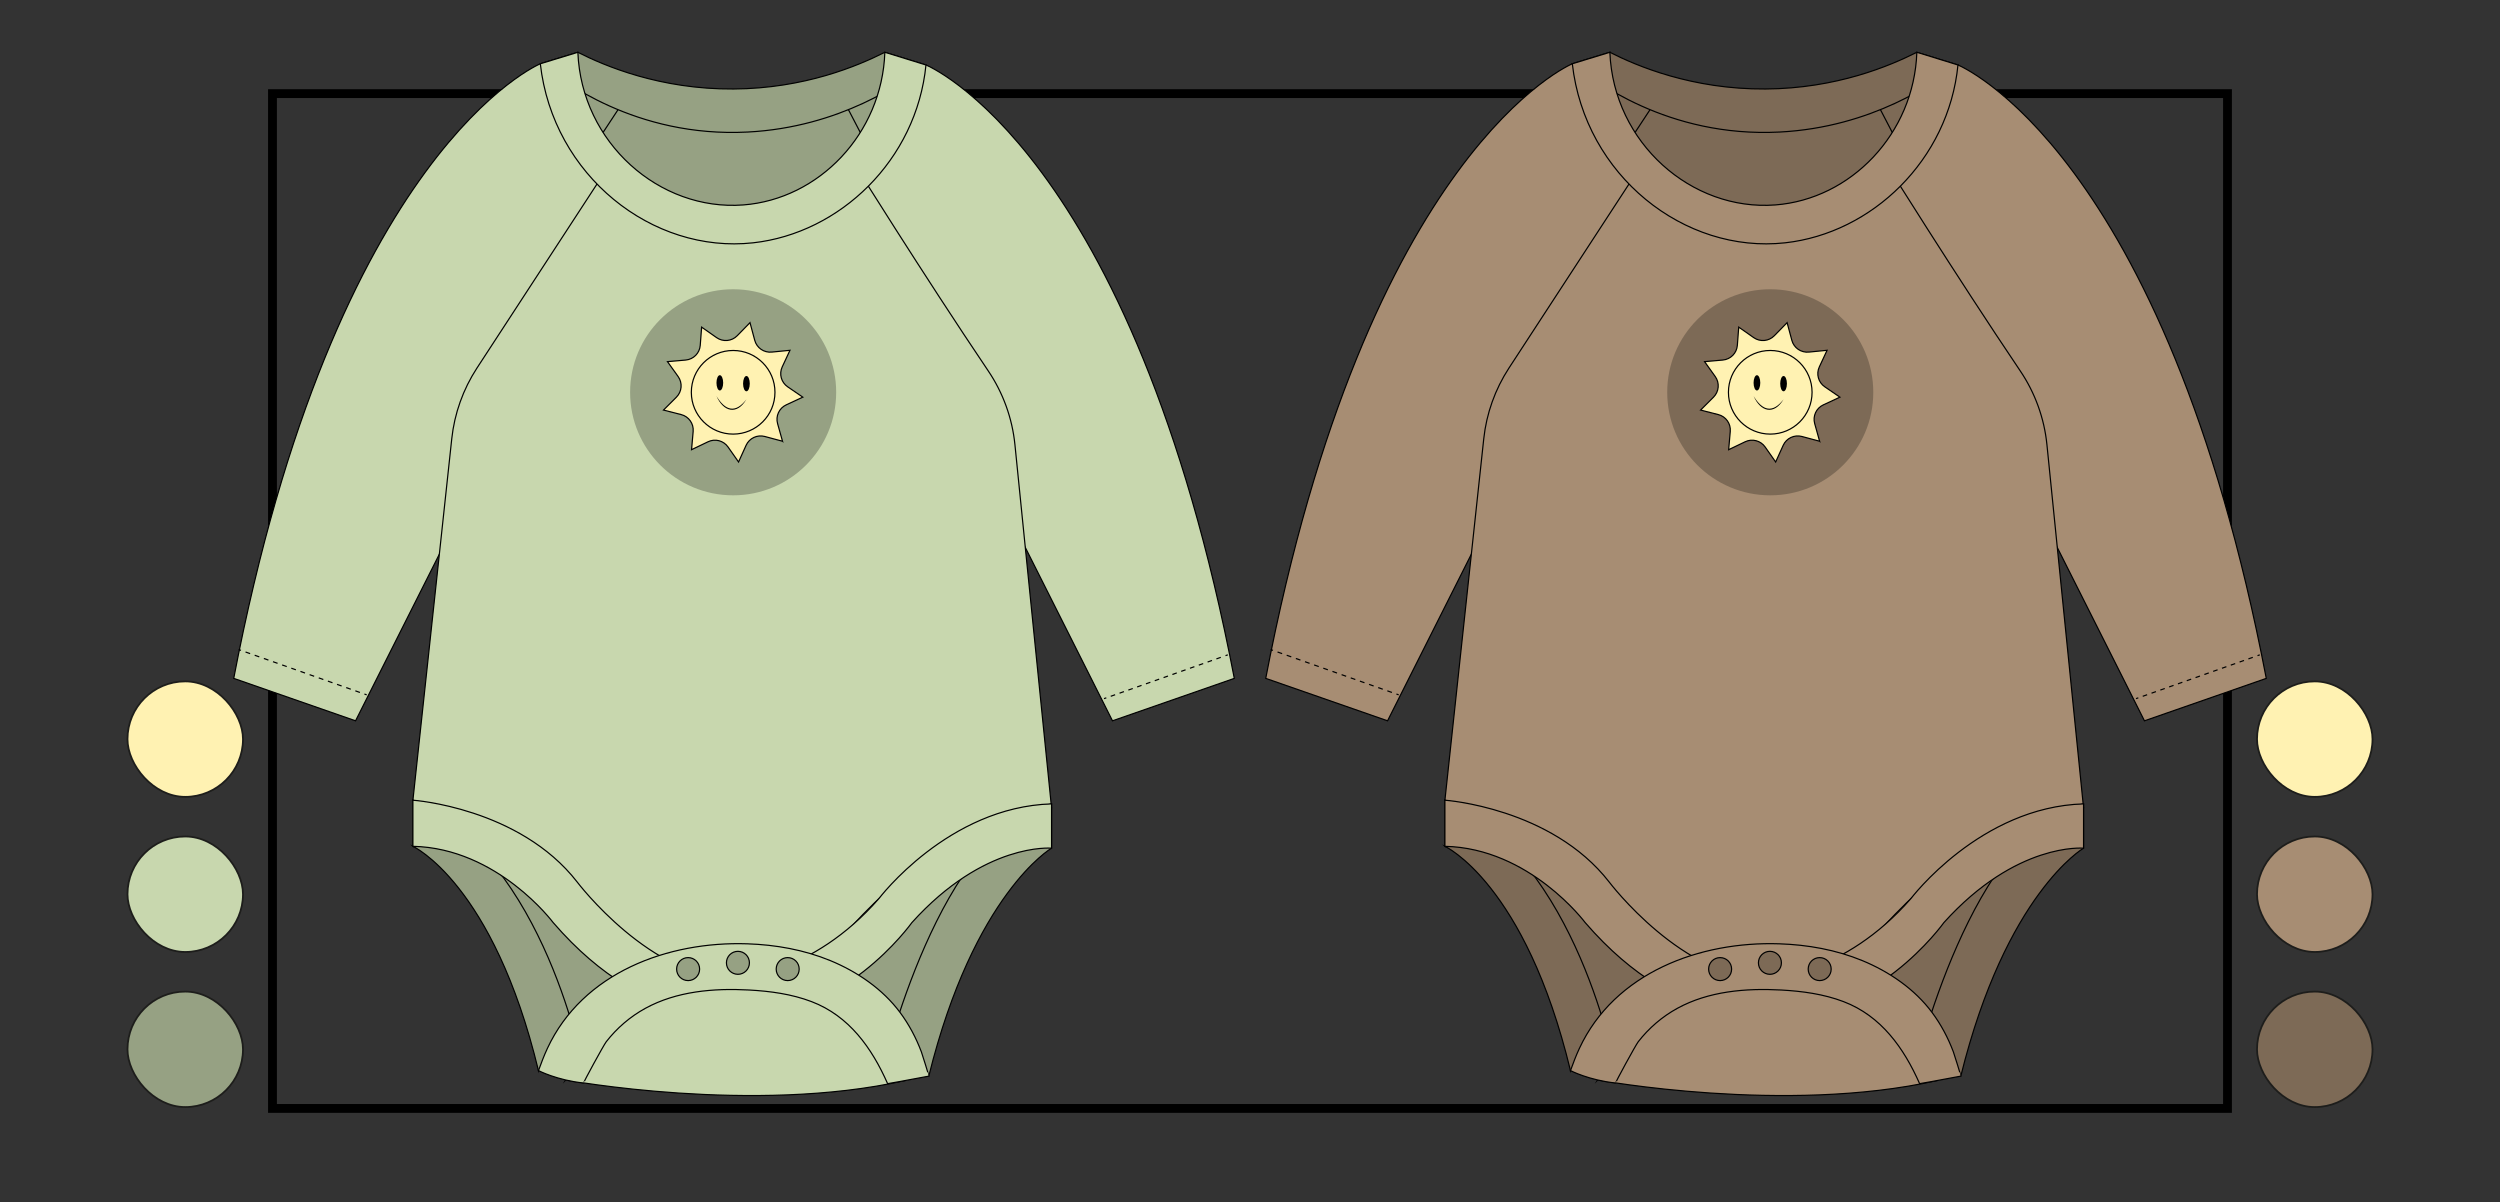 <?xml version="1.0" encoding="UTF-8"?> <svg xmlns="http://www.w3.org/2000/svg" id="cabecera" viewBox="0 0 685.2 329.45"><rect x="0" y="0" width="685.2" height="329.45" fill="#333333" stroke="none"/><rect x="74.68" y="25.66" width="535.83" height="278.14" fill="none" stroke="#000" stroke-miterlimit="10" stroke-width="2.42"></rect><g><rect x="618.6" y="271.77" width="31.66" height="31.66" rx="15.83" ry="15.83" fill="#7d6a56" stroke="#1d1d1b" stroke-miterlimit="10" stroke-width=".5"></rect><rect x="618.6" y="229.26" width="31.66" height="31.66" rx="15.83" ry="15.83" fill="#a78d73" stroke="#1d1d1b" stroke-miterlimit="10" stroke-width=".5"></rect><rect x="618.6" y="186.75" width="31.66" height="31.66" rx="15.83" ry="15.83" fill="#fff2b2" stroke="#1d1d1b" stroke-miterlimit="10" stroke-width=".5"></rect><rect x="34.94" y="271.77" width="31.66" height="31.66" rx="15.83" ry="15.83" fill="#96a183" stroke="#1d1d1b" stroke-miterlimit="10" stroke-width=".5"></rect><rect x="34.94" y="229.26" width="31.66" height="31.66" rx="15.83" ry="15.83" fill="#c8d7ae" stroke="#1d1d1b" stroke-miterlimit="10" stroke-width=".5"></rect><rect x="34.94" y="186.75" width="31.66" height="31.66" rx="15.83" ry="15.83" fill="#fff2b2" stroke="#1d1d1b" stroke-miterlimit="10" stroke-width=".5"></rect></g><g><g><g><path d="M130.13,230.45c2.28.76,24.79,59.19,24.79,59.19h97.13l22.51-60.7-144.43,1.52Z" fill="#96a183" stroke="#000" stroke-miterlimit="10" stroke-width=".66"></path><polygon points="155.34 20.51 203.73 29.79 247.57 20.51 233.07 50.87 203.73 61.32 173.72 54.07 155.34 20.51" fill="#96a183" stroke="#000" stroke-miterlimit="10" stroke-width=".66"></polygon><path d="M158.37,14.33c7.39,3.75,22.54,10.19,42.66,10.06,19.47-.12,34.13-6.34,41.48-10.06,3.76,1.16,7.51,2.32,11.27,3.48-6.19,4.84-23.53,17.08-48.87,18.38-30.76,1.58-51.24-14.37-56.83-18.72,3.75-1.16,6.54-1.99,10.29-3.15Z" fill="#96a183" stroke="#000" stroke-linejoin="round" stroke-width=".33"></path><path d="M253.79,17.81s56.68,22.94,84.51,168.12l-33.39,11.63-27.32-54.32s-30.35-12.03-37.97-35.55c-11.41-35.24-.1-87.15,14.16-89.88Z" fill="#c8d7ae" stroke="#000" stroke-miterlimit="10" stroke-width=".33"></path><path d="M148.09,17.48s-56.2,23.27-84.03,168.45l33.39,11.63,27.32-54.32s34.05-26.21,42.69-59.15c7.47-28.49-8.34-64.5-19.37-66.61Z" fill="#c8d7ae" stroke="#000" stroke-miterlimit="10" stroke-width=".33"></path><path d="M166.1,46.66s45.02,36.42,67.45-2.7c0,0,19.45,31.2,37.31,57.7,4.07,6.03,6.58,12.97,7.31,20.21l10.03,99.48s-21.75-3.04-54.63,32.38c0,0-27.82,34.4-65.26,0,0,0-25.8-28.83-55.14-34.4l10.65-99.1c.74-6.9,3.11-13.53,6.9-19.35l35.37-54.22Z" fill="#c8d7ae" stroke="#000" stroke-miterlimit="10" stroke-width=".33"></path><path d="M148.09,17.48l10.29-3.15c1,24.87,22.43,43.58,45.34,41.84,20.7-1.57,38.03-19.5,38.8-41.84,3.43,1.05,7.84,2.43,11.27,3.48-2.6,26.08-23.59,46.11-47.36,48.74-27.59,3.05-54.88-18.38-58.34-49.07Z" fill="#c8d7ae" stroke="#000" stroke-miterlimit="10" stroke-width=".33"></path><path d="M113.18,231.97s22.01,10.12,34.4,61.46h12.39s-10.37-57.92-46.79-74.11v12.65Z" fill="#96a183" stroke="#000" stroke-miterlimit="10" stroke-width=".33"></path><path d="M288.21,220.33v12.14s-21.25,12.39-33.64,62.47l-12.65-1.52s15.68-67.03,46.29-73.1Z" fill="#96a183" stroke="#000" stroke-miterlimit="10" stroke-width=".33"></path><path d="M113.18,219.32s29.17,2.02,45.02,22.43c0,0,20.4,26.98,43.5,26.47,0,0,20.78-.79,39.23-21.98,0,0,18.95-25.07,47.28-25.91v12.14s-18.38-1.69-38.28,20.4c0,0-19.73,27.65-46.88,24.28,0,0-24.62,6.74-51.43-24.28,0,0-15.18-20.4-38.45-20.91v-12.65Z" fill="#c8d7ae" stroke="#000" stroke-miterlimit="10" stroke-width=".33"></path><path d="M155.04,296s51.45,9.49,92.93.18l-13.39-22.73-28.33-7.84-37.18,6.58-14.04,23.82Z" fill="#c8d7ae" stroke="#000" stroke-miterlimit="10" stroke-width=".33"></path><path d="M147.58,293.43s5.09,2.65,12.39,3.4c-.18-.02,5.47-10.37,6.18-11.3,2.91-3.74,6.58-6.9,10.73-9.17,8.55-4.68,18.69-5.55,28.42-5.02,5.82.32,11.68,1.11,17.12,3.18,10.32,3.93,16.53,12.71,20.86,22.49,0,0,4.7-.79,11.28-2.06.09-.02-1.88-6.26-2.03-6.65-1.45-3.84-3.38-7.49-5.83-10.79-4.78-6.44-11.78-11.2-19.13-14.23-7.19-2.96-14.96-4.34-22.73-4.6-21.81-.73-45.14,7.9-54.81,28.66-.93,1.99-1.69,4.04-2.45,6.1Z" fill="#c8d7ae" stroke="#000" stroke-miterlimit="10" stroke-width=".33"></path><g><circle cx="202.25" cy="263.89" r="3.15" fill="#96a183" stroke="#000" stroke-miterlimit="10" stroke-width=".33"></circle><circle cx="215.89" cy="265.61" r="3.15" fill="#96a183" stroke="#000" stroke-miterlimit="10" stroke-width=".33"></circle><circle cx="188.6" cy="265.61" r="3.15" fill="#96a183" stroke="#000" stroke-miterlimit="10" stroke-width=".33"></circle></g><g><line x1="65.42" y1="178.03" x2="66.05" y2="178.25" fill="none" stroke="#000" stroke-miterlimit="10" stroke-width=".33"></line><line x1="67.3" y1="178.7" x2="99.25" y2="190" fill="none" stroke="#000" stroke-dasharray="1.33 1.33" stroke-miterlimit="10" stroke-width=".33"></line><line x1="99.88" y1="190.22" x2="100.5" y2="190.44" fill="none" stroke="#000" stroke-miterlimit="10" stroke-width=".33"></line></g><g><line x1="302.59" y1="191.48" x2="303.22" y2="191.26" fill="none" stroke="#000" stroke-miterlimit="10" stroke-width=".33"></line><line x1="304.43" y1="190.84" x2="335.29" y2="179.92" fill="none" stroke="#000" stroke-dasharray="1.28 1.28" stroke-miterlimit="10" stroke-width=".33"></line><line x1="335.89" y1="179.7" x2="336.52" y2="179.48" fill="none" stroke="#000" stroke-miterlimit="10" stroke-width=".33"></line></g><line x1="169.39" y1="30.06" x2="165.28" y2="36.31" fill="#86acbd" stroke="#000" stroke-miterlimit="10" stroke-width=".33"></line><line x1="232.54" y1="30.06" x2="235.79" y2="36.31" fill="#86acbd" stroke="#000" stroke-miterlimit="10" stroke-width=".33"></line></g><circle cx="200.94" cy="107.52" r="28.24" fill="#96a183"></circle><path d="M214.46,120.93l-4.85-1.3c-2.07-.55-4.23.47-5.12,2.42l-2.07,4.57-2.88-4.11c-1.23-1.75-3.55-2.36-5.48-1.43l-4.52,2.17.44-5c.19-2.13-1.2-4.09-3.27-4.62l-4.86-1.24,3.55-3.55c1.51-1.51,1.71-3.9.46-5.64l-2.92-4.08,5-.44c2.13-.19,3.82-1.89,3.98-4.02l.38-5,4.11,2.88c1.75,1.23,4.14,1.01,5.64-.52l3.51-3.59,1.3,4.85c.55,2.07,2.52,3.43,4.66,3.22l4.99-.49-2.12,4.55c-.91,1.94-.27,4.25,1.5,5.46l4.14,2.83-4.55,2.12c-1.94.9-2.94,3.08-2.36,5.14l1.35,4.83Z" fill="#fff2b2" stroke="#000" stroke-miterlimit="10" stroke-width=".33"></path><circle cx="200.94" cy="107.52" r="11.46" fill="#fff2b2" stroke="#000" stroke-miterlimit="10" stroke-width=".33"></circle><ellipse cx="197.29" cy="104.93" rx=".92" ry="2.1"></ellipse><ellipse cx="204.58" cy="105.15" rx=".92" ry="2.1"></ellipse><path d="M196.37,108.56c2.42,3.97,5.15,4.84,8.21.89-2.58,4.42-6.33,3.45-8.21-.89h0Z"></path></g><g><path d="M412.98,230.45c2.28.76,24.79,59.19,24.79,59.19h97.13l22.51-60.7-144.43,1.52Z" fill="#7d6a56" stroke="#000" stroke-miterlimit="10" stroke-width=".66"></path><polygon points="438.19 20.51 486.58 29.79 530.42 20.51 515.92 50.87 486.58 61.32 456.57 54.07 438.19 20.51" fill="#7d6a56" stroke="#000" stroke-miterlimit="10" stroke-width=".66"></polygon><path d="M441.22,14.33c7.39,3.75,22.54,10.19,42.66,10.06,19.47-.12,34.13-6.34,41.48-10.06,3.76,1.16,7.51,2.32,11.27,3.48-6.19,4.84-23.53,17.08-48.87,18.38-30.76,1.58-51.24-14.37-56.83-18.72,3.75-1.16,6.54-1.99,10.29-3.15Z" fill="#7d6a56" stroke="#000" stroke-miterlimit="10" stroke-width=".33"></path><path d="M536.63,17.81s56.68,22.94,84.51,168.12l-33.39,11.63-27.32-54.32s-30.35-12.03-37.97-35.55c-11.41-35.24-.1-87.15,14.16-89.88Z" fill="#a78d73" stroke="#000" stroke-miterlimit="10" stroke-width=".33"></path><path d="M430.94,17.48s-56.2,23.27-84.03,168.45l33.39,11.63,27.32-54.32s34.05-26.21,42.69-59.15c7.47-28.49-8.34-64.5-19.37-66.61Z" fill="#a78d73" stroke="#000" stroke-miterlimit="10" stroke-width=".33"></path><path d="M448.95,46.66s45.02,36.42,67.45-2.7c0,0,19.45,31.2,37.31,57.7,4.07,6.03,6.58,12.97,7.31,20.21l10.03,99.48s-21.75-3.04-54.63,32.38c0,0-27.82,34.4-65.26,0,0,0-25.8-28.83-55.14-34.4l10.65-99.1c.74-6.9,3.11-13.53,6.9-19.35l35.37-54.22Z" fill="#a78d73" stroke="#000" stroke-miterlimit="10" stroke-width=".33"></path><path d="M430.94,17.48l10.29-3.15c1,24.87,22.43,43.58,45.34,41.84,20.7-1.57,38.03-19.5,38.8-41.84,3.43,1.05,7.84,2.43,11.27,3.48-2.6,26.08-23.59,46.11-47.36,48.74-27.59,3.05-54.88-18.38-58.34-49.07Z" fill="#a78d73" stroke="#000" stroke-miterlimit="10" stroke-width=".33"></path><path d="M396.03,231.97s22.01,10.12,34.4,61.46h12.39s-10.37-57.92-46.79-74.11v12.65Z" fill="#7d6a56" stroke="#000" stroke-miterlimit="10" stroke-width=".33"></path><path d="M571.06,220.33v12.14s-21.25,12.39-33.64,62.47l-12.65-1.52s15.68-67.03,46.29-73.1Z" fill="#7d6a56" stroke="#000" stroke-miterlimit="10" stroke-width=".33"></path><path d="M396.03,219.32s29.17,2.02,45.02,22.43c0,0,20.4,26.98,43.5,26.47,0,0,20.78-.79,39.23-21.98,0,0,18.95-25.07,47.28-25.91v12.14s-18.38-1.69-38.28,20.4c0,0-19.73,27.65-46.88,24.28,0,0-24.62,6.74-51.43-24.28,0,0-15.18-20.4-38.45-20.91v-12.65Z" fill="#a78d73" stroke="#000" stroke-miterlimit="10" stroke-width=".33"></path><path d="M437.89,296s51.45,9.49,92.93.18l-13.39-22.73-28.33-7.84-37.18,6.58-14.04,23.82Z" fill="#a78d73" stroke="#000" stroke-miterlimit="10" stroke-width=".33"></path><path d="M430.43,293.43s5.09,2.65,12.39,3.4c-.18-.02,5.47-10.37,6.18-11.3,2.91-3.74,6.58-6.9,10.73-9.17,8.55-4.68,18.69-5.55,28.42-5.02,5.82.32,11.68,1.11,17.12,3.18,10.32,3.93,16.53,12.71,20.86,22.49,0,0,4.7-.79,11.28-2.06.09-.02-1.88-6.26-2.03-6.65-1.45-3.84-3.38-7.49-5.83-10.79-4.78-6.44-11.78-11.2-19.13-14.23-7.19-2.96-14.96-4.34-22.73-4.6-21.81-.73-45.14,7.9-54.81,28.66-.93,1.99-1.69,4.04-2.45,6.1Z" fill="#a78d73" stroke="#000" stroke-miterlimit="10" stroke-width=".33"></path><g><circle cx="485.1" cy="263.89" r="3.15" fill="#7d6a56" stroke="#000" stroke-miterlimit="10" stroke-width=".33"></circle><circle cx="498.74" cy="265.61" r="3.15" fill="#7d6a56" stroke="#000" stroke-miterlimit="10" stroke-width=".33"></circle><circle cx="471.45" cy="265.61" r="3.15" fill="#7d6a56" stroke="#000" stroke-miterlimit="10" stroke-width=".33"></circle></g><g><line x1="348.27" y1="178.03" x2="348.9" y2="178.25" fill="none" stroke="#000" stroke-miterlimit="10" stroke-width=".33"></line><line x1="350.15" y1="178.7" x2="382.1" y2="190" fill="none" stroke="#000" stroke-dasharray="1.33 1.33" stroke-miterlimit="10" stroke-width=".33"></line><line x1="382.73" y1="190.22" x2="383.35" y2="190.44" fill="none" stroke="#000" stroke-miterlimit="10" stroke-width=".33"></line></g><g><line x1="585.44" y1="191.48" x2="586.07" y2="191.26" fill="none" stroke="#000" stroke-miterlimit="10" stroke-width=".33"></line><line x1="587.28" y1="190.84" x2="618.14" y2="179.92" fill="none" stroke="#000" stroke-dasharray="1.28 1.28" stroke-miterlimit="10" stroke-width=".33"></line><line x1="618.74" y1="179.7" x2="619.36" y2="179.48" fill="none" stroke="#000" stroke-miterlimit="10" stroke-width=".33"></line></g><line x1="452.24" y1="30.06" x2="448.13" y2="36.31" fill="#86acbd" stroke="#000" stroke-miterlimit="10" stroke-width=".33"></line><line x1="515.39" y1="30.06" x2="518.64" y2="36.31" fill="#86acbd" stroke="#000" stroke-miterlimit="10" stroke-width=".33"></line><circle cx="485.19" cy="107.52" r="28.24" fill="#7d6a56"></circle><path d="M498.71,120.93l-4.85-1.3c-2.07-.55-4.23.47-5.12,2.42l-2.07,4.57-2.88-4.11c-1.23-1.75-3.55-2.36-5.48-1.43l-4.52,2.17.44-5c.19-2.13-1.2-4.09-3.27-4.62l-4.86-1.24,3.55-3.55c1.51-1.51,1.71-3.9.46-5.64l-2.92-4.08,5-.44c2.13-.19,3.82-1.89,3.98-4.02l.38-5,4.11,2.88c1.75,1.23,4.14,1.01,5.64-.52l3.51-3.59,1.3,4.85c.55,2.07,2.52,3.43,4.66,3.22l4.99-.49-2.12,4.55c-.91,1.94-.27,4.25,1.5,5.46l4.14,2.83-4.55,2.12c-1.94.9-2.94,3.08-2.36,5.14l1.35,4.83Z" fill="#fff2b2" stroke="#000" stroke-miterlimit="10" stroke-width=".33"></path><circle cx="485.19" cy="107.52" r="11.46" fill="#fff2b2" stroke="#000" stroke-miterlimit="10" stroke-width=".33"></circle><ellipse cx="481.54" cy="104.93" rx=".92" ry="2.1"></ellipse><ellipse cx="488.84" cy="105.15" rx=".92" ry="2.1"></ellipse><path d="M480.63,108.56c2.42,3.97,5.15,4.84,8.21.89-2.58,4.42-6.33,3.45-8.21-.89h0Z"></path></g></g></svg> 
